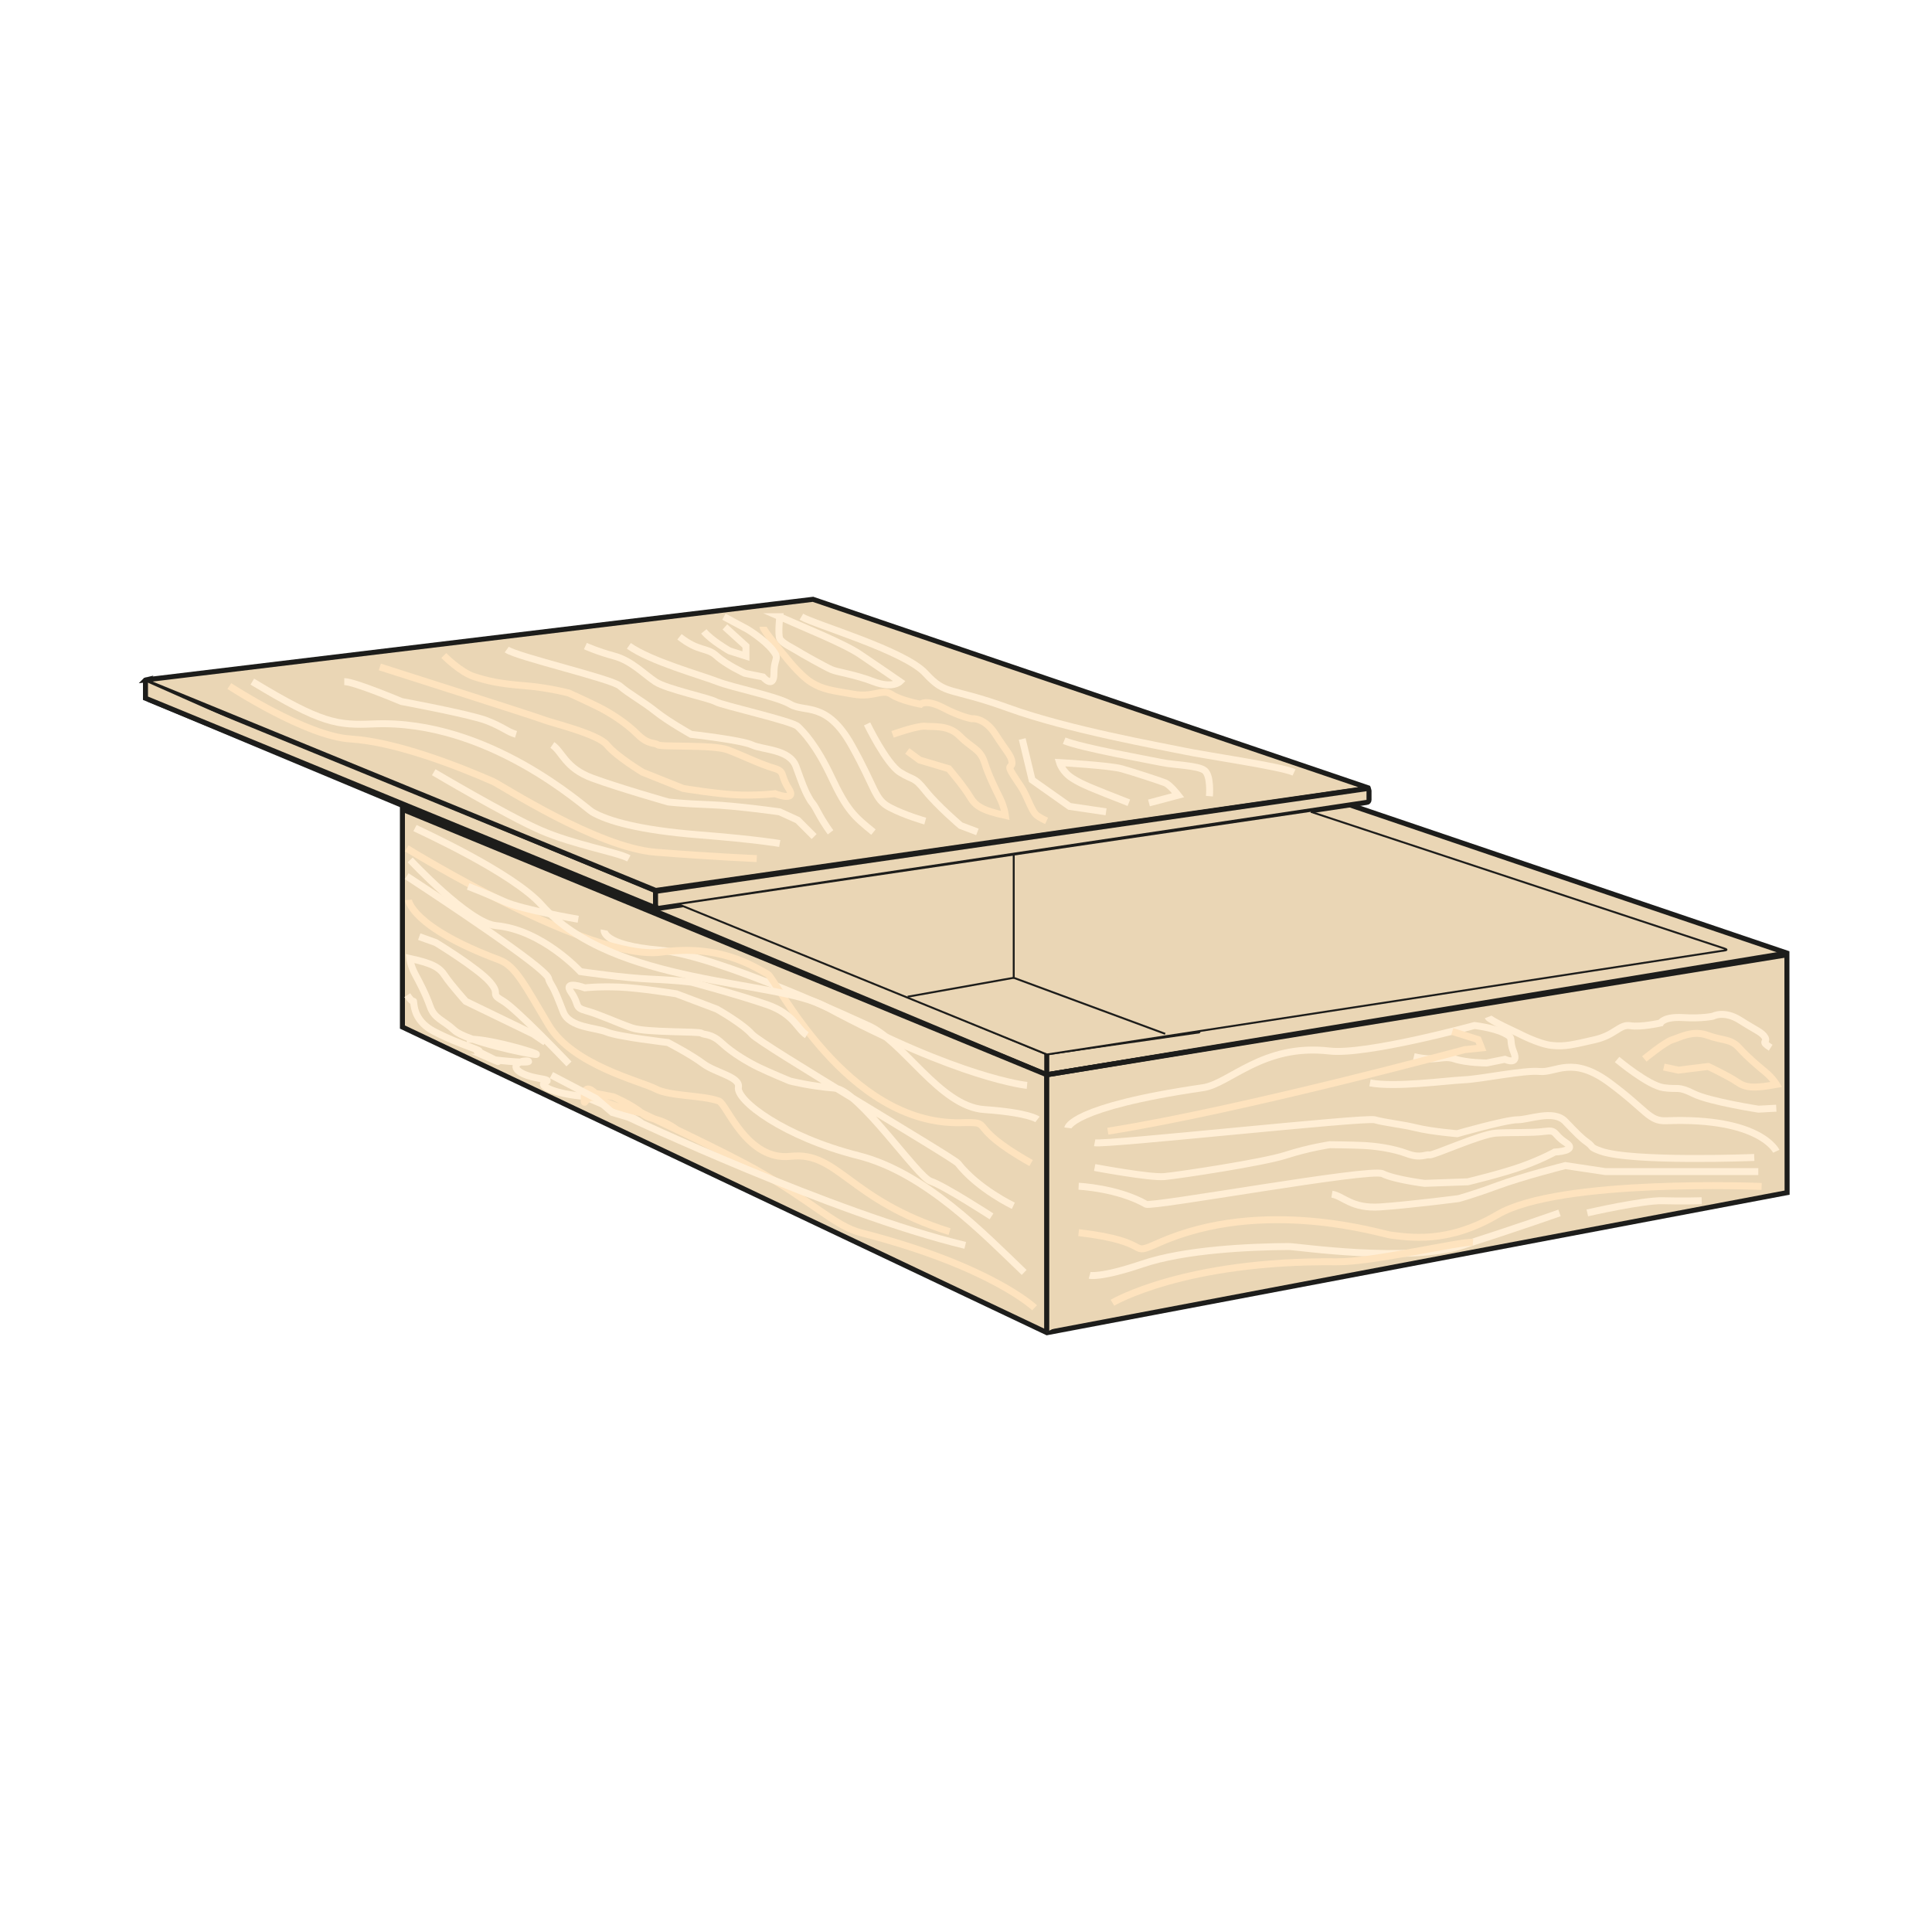 <?xml version="1.0" encoding="UTF-8"?>
<svg xmlns="http://www.w3.org/2000/svg" id="Livello_2" data-name="Livello 2" viewBox="0 0 100 100">
  <defs>
    <style>
      .cls-1 {
        stroke-width: .26px;
      }

      .cls-1, .cls-2, .cls-3, .cls-4 {
        stroke-miterlimit: 10;
      }

      .cls-1, .cls-3 {
        fill: #ead6b5;
        stroke: #1d1d1b;
      }

      .cls-2 {
        stroke: #fee3be;
      }

      .cls-2, .cls-4 {
        fill: none;
        stroke-width: .36px;
      }

      .cls-3 {
        stroke-width: .1px;
      }

      .cls-4 {
        stroke: #ffeed5;
      }

      .cls-5 {
        fill: #fff;
        stroke-width: 0px;
      }
    </style>
  </defs>
  <g id="Livello_1-2" data-name="Livello 1">
    <g>
      <rect class="cls-5" width="100" height="100"></rect>
      <g>
        <polygon class="cls-1" points="7.79 35.28 7.79 36.24 54.18 55.63 57.18 55.14 63.29 54.16 63.29 53.18 54.18 54.49 7.79 35.28"></polygon>
        <g>
          <polyline class="cls-1" points="68.39 41.16 92.49 49.33 92.5 61.73 54.19 68.98 20.83 53.16 20.83 41.89 54.18 55.63 54.18 54.49 54.19 68.98"></polyline>
          <path class="cls-1" d="M7.54,35.19l34.54-4.17,28.74,9.76s.01.02,0,.02l-36.88,5.29-26.4-10.82s-.04-.08.01-.09Z"></path>
          <path class="cls-1" d="M33.93,46.14v.68c0,.08.06.21.14.2l36.68-5.49c.06,0,.11-.06.11-.13v-.48c0-.06-.06-.11-.12-.1l-36.82,5.32Z"></path>
          <polyline class="cls-1" points="7.53 35.28 7.53 36.14 34.03 47.03"></polyline>
          <polyline class="cls-1" points="54.18 68.94 54.18 55.63 92.44 49.43"></polyline>
          <path class="cls-3" d="M67.85,42.02l21.39,7.07c.32.1-.08.12-.14.13l-34.91,5.36-19.01-7.75"></path>
          <polyline class="cls-3" points="52.47 44.21 52.47 50.61 60.31 53.51"></polyline>
          <line class="cls-3" x1="52.47" y1="50.61" x2="46.98" y2="51.59"></line>
        </g>
        <line class="cls-1" x1="54.18" y1="55.63" x2="92.49" y2="49.33"></line>
        <g>
          <path class="cls-2" d="M11.87,35.51s3.97,2.6,6.28,2.74,5.5,1.38,7.37,2.2c.41.18,5.38,3.42,8.41,3.66s5.24.33,5.24.33"></path>
          <path class="cls-4" d="M13.06,35.28c3.6,2.18,4.4,2.27,6.28,2.19,5.94-.25,10.92,4.32,11.3,4.55.81.48,2.49.95,5.52,1.19s4.2.45,4.2.45"></path>
          <path class="cls-4" d="M22.45,39.97s3.78,2.24,5.52,3,3.97,1.13,4.58,1.46"></path>
          <path class="cls-4" d="M28.59,38.56c.52.35.66,1.2,2.08,1.72s3.92,1.23,3.92,1.23c0,0,.71.09,2.12.14s3.64.37,3.64.37l.94.43.85.85"></path>
          <path class="cls-4" d="M17.82,35.28c.52,0,2.96,1.03,2.96,1.03,0,0,3.56.66,4.41.99s1.05.57,1.52.71"></path>
          <path class="cls-2" d="M19.66,34.52s8.17,2.6,8.5,2.74,2.79.72,3.26,1.3,1.84,1.41,1.84,1.41l2.1.84s1.91.32,3,.34,1.75-.07,1.75-.07c0,0,1.18.46.71-.27s-.14-.87-.8-1.06-1.61-.66-2.36-.94-3.47-.13-3.62-.26-.48.02-1.05-.55-1.37-1.08-1.94-1.37-1.61-.76-1.61-.76c0,0-1.04-.28-2.31-.38s-1.89-.24-2.6-.47-1.56-1.09-1.56-1.09"></path>
          <path class="cls-4" d="M26.23,33.62c.52.38,5.43,1.51,5.86,1.89s1.2.8,1.85,1.32,1.83,1.18,1.83,1.18c0,0,2.6.29,3.16.55s1.94.21,2.27,1.11.42,1.18.66,1.61.14.13.47.75.66,1.05.66,1.05"></path>
          <path class="cls-4" d="M45.21,43.07c-.99-.8-1.37-1.13-2.17-2.83s-1.46-2.36-1.75-2.64-3.92-1.09-4.25-1.28-2.53-.65-3.11-1.03-1.24-1.09-2.13-1.33-1.5-.52-1.5-.52"></path>
          <path class="cls-4" d="M41.48,31.92c.71.42,5.34,1.75,6.42,2.93,1.09,1.18,1.18.67,4.3,1.8,3.12,1.13,7.93,1.98,9.07,2.22,1.13.24,5.05.8,5.71,1.11"></path>
          <path class="cls-4" d="M40.35,31.92c1.17.52,3.3,1.37,4.15,1.94s2.08,1.42,2.08,1.42c0,0-.38.38-1.37,0s-1.84-.48-2.17-.62-1.61-.86-1.79-.98-.79-.39-.89-.63,0-1.13,0-1.13Z"></path>
          <path class="cls-2" d="M39.49,32.44c0,.19,1.13,1.51,1.13,1.51,0,0,.76.99,1.37,1.37s1.09.42,2.17.61,1.51-.31,1.98.01,1.51.51,1.51.51c0,0,.28-.28,1.18.19s1.46.56,1.46.56c0,0,.66-.09,1.23.8s.83,1.11.86,1.45-.32.06.07.67.44.62.63,1.02.38.9.57,1.05.52.3.52.3"></path>
          <polyline class="cls-4" points="52.91 38.25 53.42 40.37 55.36 41.74 57.25 42.02"></polyline>
          <path class="cls-4" d="M55.08,38.34c.94.38,4.3.97,5.01,1.12s1.94.15,2.27.43.24,1.32.24,1.32"></path>
          <path class="cls-4" d="M58.43,41.55c-1.94-.76-2.41-.94-2.93-1.27s-.66-.81-.66-.81c0,0,2.6.15,3.21.32s2.01.63,2.26.73.67.64.67.64l-1.51.4"></path>
          <path class="cls-4" d="M32.55,33.43c1.13.8,3.73,1.52,4.58,1.85s3.06.75,3.79,1.18,1.87-.18,3.15,2.1,1.18,2.81,1.98,3.23,1.84.71,1.84.71"></path>
          <path class="cls-4" d="M35.17,32.96c1.02.8,1.4.52,1.92.99s1.46.9,1.46.9l.94.19s.57.66.57-.19.33-.71-.09-1.23-1.27-1.04-1.27-1.04l-1.23-.66"></path>
          <path class="cls-4" d="M36.43,32.68c.38.47,1.33,1.01,1.33,1.01l.85.27v-.52l-1.09-.99"></path>
          <path class="cls-4" d="M44.88,37.47s.99,2.05,1.7,2.5.71.19,1.32.96,1.82,1.8,1.82,1.8l.87.33"></path>
          <path class="cls-2" d="M46.2,38.01s1.32-.47,1.7-.42,1.18-.1,1.79.52,1.04.64,1.27,1.36.57,1.38.8,1.85.28.89.28.89c-1.23-.27-1.56-.5-1.84-.98s-1.09-1.44-1.09-1.44l-1.51-.45-.64-.47"></path>
        </g>
        <g>
          <path class="cls-4" d="M56.4,66.01s.55.15,2.74-.59,5.57-.89,7.57-.9c.44,0,6.14.86,9.03-.07s4.98-1.67,4.98-1.67"></path>
          <path class="cls-2" d="M55.83,63.8c4.07.48,2.43,1.29,4.15.53,5.43-2.41,11.58-.45,12.01-.4.91.1,2.91.48,5.52-1.06,3.2-1.89,13.67-1.46,13.67-1.46"></path>
          <path class="cls-2" d="M57.58,67.43s3.7-2.21,11.62-2.12c1.87.02,6.36-1.06,7.04-1.01"></path>
          <path class="cls-4" d="M68.94,61.81c.6.1,1.01.76,2.5.66s4.05-.43,4.05-.43c0,0,.69-.18,2.02-.67s3.51-1.04,3.51-1.04l2.06.31h7.93"></path>
          <path class="cls-4" d="M55.83,61.4s2.01.09,3.49.93c.31.17,11.61-1.89,12.24-1.58s2.18.5,2.18.5l2.23-.08s1.88-.45,2.9-.83,1.6-.71,1.6-.71c0,0,1.25-.05.57-.49s-.42-.67-1.1-.58-1.71.04-2.51.09-3.27,1.18-3.45,1.13-.44.2-1.16-.07-1.63-.39-2.25-.42-1.74-.04-1.74-.04c0,0-1.06.15-2.27.54s-5.55,1.04-6.29,1.11-3.61-.47-3.61-.47"></path>
          <path class="cls-4" d="M56.66,59.15c.61.12,13.98-1.34,14.5-1.19s1.38.23,2.16.42,2.1.3,2.1.3c0,0,2.51-.72,3.12-.72s1.87-.54,2.47.08.79.83,1.15,1.09.08.23.69.45c1.61.58,7.95.33,7.95.33"></path>
          <path class="cls-4" d="M77.02,52.64c.06.16,1.56.84,1.56.84,0,0,1.03.55,1.73.63s1.15-.05,2.22-.29,1.3-.82,1.85-.73,1.57-.14,1.57-.14c0,0,.17-.34,1.16-.28s1.55-.07,1.55-.07c0,0,.58-.32,1.41.21s1.14.62,1.29.89-.28.17.29.53"></path>
          <path class="cls-4" d="M70.91,56.05c1.32.25,3.97-.12,4.87-.16s3.09-.51,3.92-.43,1.68-.85,3.62.59,2.03,1.99,2.92,1.96c4.88-.19,5.7,1.58,5.7,1.58"></path>
          <path class="cls-4" d="M73.18,54.69c1.21.29,1.47-.09,2.11.12s1.66.21,1.66.21l.94-.19s.75.34.46-.37.07-.71-.5-.99-1.53-.39-1.53-.39c0,0-5.62,1.54-7.51,1.32-3.44-.4-5.16,1.7-6.55,1.9-6.86,1-6.99,2.08-6.99,2.08"></path>
          <path class="cls-2" d="M57.34,58.55c6.99-1.11,18.47-4.22,18.47-4.22l.87-.09-.17-.43-1.34-.42"></path>
          <path class="cls-4" d="M83.7,54.84s1.61,1.35,2.41,1.46.72-.1,1.55.31,3.36.8,3.36.8l.92-.05"></path>
          <path class="cls-2" d="M85.11,54.81s1.07-.88,1.44-.99,1.06-.52,1.84-.23,1.18.15,1.64.66.99.94,1.36,1.25.56.63.56.63c-1.23.23-1.62.16-2.04-.13s-1.49-.8-1.49-.8l-1.55.19-.75-.16"></path>
          <path class="cls-4" d="M82.16,62.78s2.87-.66,3.9-.63,2.02,0,2.02,0"></path>
        </g>
        <g>
          <path class="cls-4" d="M53.7,57.94s-.45-.35-2.76-.51c-2.31-.16-4.21-3.61-6.06-4.37-.4-.17-7.72-3.62-10.74-3.88s-2.87-1.04-2.87-1.04"></path>
          <path class="cls-2" d="M53.37,60.2c-3.57-2.01-1.75-2.13-3.63-2.09-5.94.14-9.61-7.47-9.99-7.68-.8-.44-2.5-1.56-5.5-1.15-3.68.51-13.2-5.37-13.2-5.37"></path>
          <path class="cls-4" d="M53.16,56.18s-3.46-.33-10.43-4.08c-2.59-1.4-10.98-1.07-14.69-5.25-1.49-1.68-6.31-3.86-6.56-3.99"></path>
          <path class="cls-4" d="M41.76,53.58c-.51-.32-.65-1.09-2.06-1.58s-3.9-1.16-3.9-1.16c0,0-.71-.1-2.12-.16s-3.64-.39-3.64-.39c0,0-1.97-2.16-4.37-2.38-1.39-.13-4.44-3.4-4.44-3.4"></path>
          <path class="cls-4" d="M52.45,62.41s-1.82-.86-2.87-2.2c-.22-.28-10.19-6.14-10.66-6.68s-1.82-1.3-1.82-1.3l-2.09-.79s-1.91-.31-2.99-.35-1.75.04-1.75.04c0,0-1.17-.43-.71.23s.13.78.79.96,1.6.62,2.35.88,3.47.17,3.62.28.48-.01,1.04.51,1.36.99,1.92,1.26,1.6.7,1.6.7c0,0,1.04.27,2.31.37s4.28,4.59,4.98,4.82,3.15,1.82,3.15,1.82"></path>
          <path class="cls-4" d="M53.01,65.86c-2.08-1.99-5.13-5.17-8.57-6.04-3.88-.98-6.35-2.87-6.22-3.55.1-.53-1.19-.74-1.83-1.22s-1.82-1.09-1.82-1.09c0,0-2.59-.3-3.16-.54s-1.93-.22-2.25-1.03-.41-1.07-.64-1.45.02-.24-.46-.68c-1.26-1.16-7.01-4.91-7.01-4.91"></path>
          <path class="cls-4" d="M33.18,58.13c0-.17-2.95-1.38-2.95-1.38,0,0-1.32-.1-1.93-.45s.65-.31-.43-.49c-1.08-.19-1.45-.62-.94-.84.44-.19,1.14.18-1.4-.12,0,0,.71.31-.18-.13s-.62-.28-.62-.28c.43-.04-.88-.32-2.28-1.06-.87-.46-1-1.12-1.03-1.43s.04.12-.34-.44"></path>
          <path class="cls-2" d="M49.15,63.75c-5.21-1.63-5.77-4.17-8.22-3.9-2.29.26-3.32-2.72-3.72-2.86-.85-.31-2.55-.24-3.28-.63s-4.29-1.22-5.53-3.3-1.72-3.06-2.55-3.37c-4.58-1.71-4.71-3.11-4.71-3.11"></path>
          <path class="cls-2" d="M35.1,58.52c-1.01-.74-1.39-.49-1.9-.92s-1.45-.83-1.45-.83l-.94-.18s-.56-.6-.57.16.02-.16.6.1c1.51.65,2.65.8,2.36.75,0,0,4.15,1.95,5.82,2.88,3.02,1.69,4.18,2.98,5.55,3.33,6.72,1.72,8.98,3.88,8.98,3.88"></path>
          <path class="cls-4" d="M49.96,64.46c-6.88-1.66-17.43-6.63-17.43-6.63l-.84-.25-.85-.73-2.3-1.2"></path>
          <path class="cls-4" d="M29.45,55.07s-2.72-2.86-3.43-3.27-.06-.28-.67-.98-2.79-2.03-2.79-2.03l-.86-.31"></path>
          <path class="cls-4" d="M24.14,53.81c.79-.17,4.06.79,3.58.77-.38-.02-3.59-.69-4.2-1.25s-1.03-.59-1.26-1.24-.55-1.25-.78-1.68-.27-.8-.27-.8c1.22.26,1.55.48,1.83.91s1.07,1.31,1.07,1.31l3.49,1.69.63.43"></path>
          <path class="cls-4" d="M29.93,47.58s-2.9-.49-3.84-.92-1.86-.78-1.86-.78"></path>
        </g>
      </g>
    </g>
  </g>
</svg>
